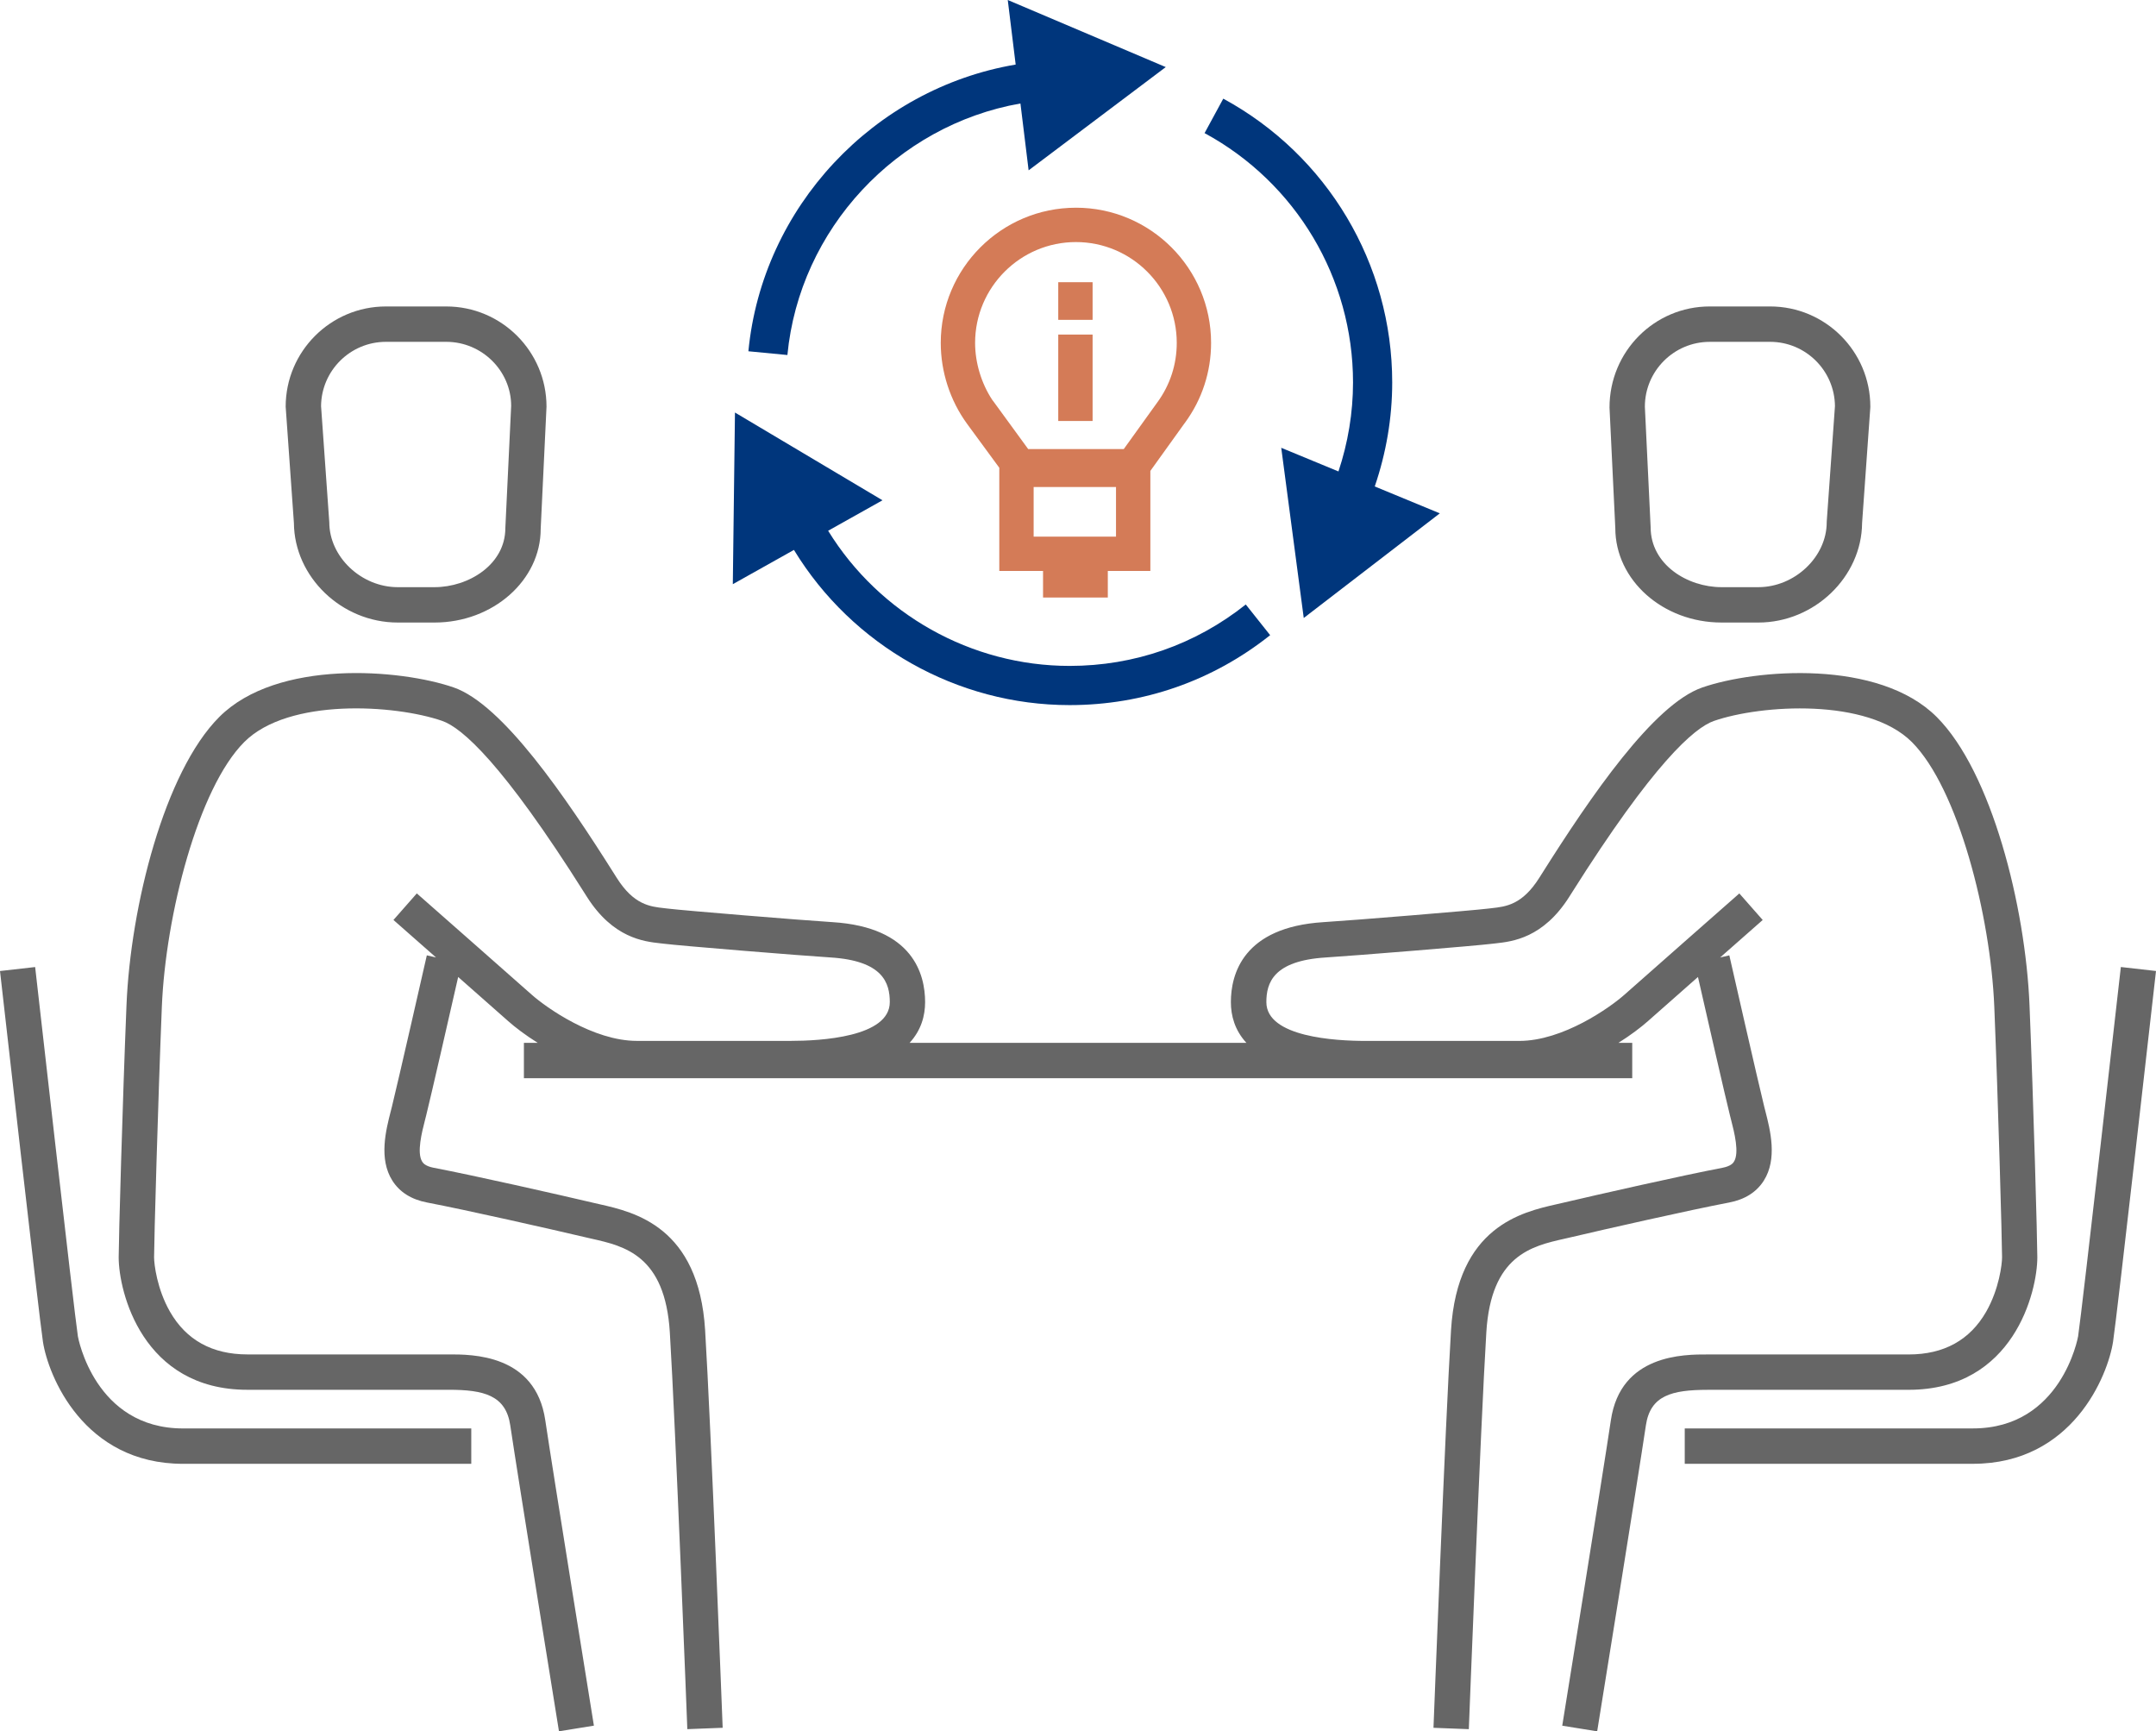 <?xml version="1.0" encoding="UTF-8"?><svg id="b" xmlns="http://www.w3.org/2000/svg" viewBox="0 0 176.157 141.444"><g id="c"><g><path d="M32.494,50.86h3.006c4.785,0,8.679-3.461,8.677-7.646l.476-9.988c0-4.515-3.673-8.189-8.189-8.189h-4.934c-4.515,0-8.189,3.673-8.189,8.189l.673,9.499c.032,4.415,3.902,8.135,8.48,8.135Zm-.964-22.933h4.934c2.922,0,5.299,2.377,5.301,5.23l-.476,9.988c0,2.98-3.005,4.825-5.788,4.825h-3.006c-2.978,0-5.59-2.476-5.59-5.299l-.673-9.494c.026-2.9,2.393-5.25,5.299-5.25Z" fill="#666"/><path d="M6.364,109.175c-.31-2.016-3.46-29.889-3.492-30.17l-2.872,.325c.13,1.151,3.189,28.212,3.508,30.285,.427,2.775,3.317,9.976,11.451,9.976h23.546v-2.89H14.959c-7.234,0-8.583-7.45-8.595-7.525Z" fill="#666"/><path d="M140.656,50.86h3.007c4.578,0,8.448-3.72,8.48-8.135l.669-9.397,.004-.103c0-4.515-3.673-8.189-8.189-8.189h-4.934c-4.515,0-8.189,3.673-8.187,8.258l.473,9.85c0,4.254,3.893,7.715,8.678,7.715Zm-.963-22.933h4.934c2.906,0,5.272,2.351,5.299,5.25l-.669,9.391-.004,.103c0,2.823-2.612,5.299-5.589,5.299h-3.007c-2.783,0-5.788-1.844-5.79-4.893l-.472-9.85c0-2.922,2.377-5.299,5.299-5.299Z" fill="#666"/><path d="M155.948,113.544c8.582,0,10.513-8.021,10.513-10.831,0-1.317-.317-12.736-.638-20.582-.329-8.073-3.098-19.072-7.581-23.554-4.747-4.747-14.817-3.913-19.154-2.412-3.982,1.379-9.111,8.879-13.136,15.26l-.182,.288c-1.394,2.208-2.719,2.354-3.887,2.483l-.32,.037c-1.192,.149-10.86,.945-13.434,1.105-6.577,.411-7.559,4.27-7.559,6.533,0,1.107,.317,2.296,1.268,3.328h-27.519c.95-1.032,1.268-2.221,1.268-3.328,0-2.264-.982-6.122-7.559-6.533-2.575-.161-12.242-.956-13.434-1.105l-.32-.037c-1.169-.129-2.493-.275-3.887-2.483l-.179-.284c-4.024-6.383-9.154-13.886-13.138-15.265-4.338-1.502-14.408-2.335-19.154,2.412-4.483,4.483-7.252,15.482-7.581,23.554-.321,7.857-.638,19.271-.638,20.582,0,2.81,1.931,10.831,10.514,10.831l16.429-0c2.92-.008,4.69,.465,5.051,2.904,.631,4.256,3.947,24.789,3.98,24.996l2.854-.461c-.033-.207-3.347-20.722-3.974-24.959-.798-5.389-5.978-5.379-7.918-5.37l-16.421,0c-2.869,0-4.997-1.174-6.323-3.489-1.061-1.853-1.3-3.886-1.3-4.452,0-1.259,.323-12.81,.635-20.464,.305-7.466,2.967-17.858,6.737-21.629,3.62-3.621,12.316-3.057,16.165-1.724,1.613,.558,4.942,3.454,11.639,14.075l.181,.286c2.138,3.384,4.659,3.663,6.014,3.812l.279,.032c1.366,.171,11.169,.97,13.612,1.122,4.299,.269,4.85,2.091,4.85,3.649,0,2.86-5.665,3.168-8.1,3.168h-12.568c-3.562,0-7.405-2.722-8.585-3.771-1.433-1.273-9.392-8.278-9.392-8.278l-1.909,2.17s1.591,1.4,3.477,3.061l-.75-.171c-.024,.105-2.388,10.507-2.856,12.379l-.086,.337c-.4,1.557-1.004,3.91,.127,5.691,.597,.941,1.553,1.542,2.841,1.788,3.229,.615,10.05,2.16,12.985,2.851l.47,.108c2.668,.602,5.988,1.352,6.373,7.642,.471,7.69,1.421,32.176,1.43,32.423l2.888-.112c-.01-.247-.961-24.765-1.434-32.487-.517-8.455-5.789-9.645-8.621-10.285l-.445-.102c-2.956-.696-9.834-2.253-13.106-2.876-.712-.136-.885-.408-.942-.497-.461-.725-.027-2.414,.232-3.423l.09-.355c.388-1.549,1.983-8.539,2.615-11.313,1.796,1.582,3.501,3.085,4.092,3.611,.558,.496,1.392,1.133,2.406,1.77h-1.127v2.89h90.556v-2.89h-1.127c1.014-.638,1.847-1.274,2.406-1.77,.591-.525,2.296-2.029,4.092-3.611,.632,2.774,2.227,9.764,2.615,11.314l.09,.354c.26,1.01,.694,2.699,.233,3.424-.057,.09-.23,.362-.942,.497-3.268,.623-10.149,2.181-13.107,2.877l-.445,.102c-2.832,.64-8.103,1.83-8.621,10.285-.473,7.722-1.423,32.241-1.433,32.487l2.888,.112c.009-.246,.959-24.732,1.43-32.423,.385-6.29,3.705-7.04,6.373-7.642l.471-.108c2.936-.691,9.76-2.237,12.985-2.851,1.288-.245,2.244-.847,2.841-1.788,1.131-1.782,.526-4.135,.126-5.692l-.086-.335c-.468-1.872-2.832-12.274-2.856-12.379l-.75,.171c1.886-1.66,3.477-3.061,3.477-3.061l-1.909-2.17s-7.96,7.004-9.392,8.278c-1.18,1.049-5.023,3.771-8.585,3.771h-12.568c-2.436,0-8.1-.309-8.1-3.168,0-1.558,.551-3.38,4.849-3.649,2.443-.153,12.246-.951,13.613-1.122l.279-.032c1.355-.149,3.876-.428,6.013-3.812l.183-.29c6.697-10.619,10.024-13.513,11.637-14.071,3.848-1.332,12.544-1.896,16.165,1.725,3.77,3.77,6.432,14.162,6.737,21.629,.312,7.643,.635,19.199,.635,20.464,0,.566-.239,2.599-1.3,4.452-1.326,2.315-3.453,3.489-6.323,3.489l-16.422-0c-1.938-.007-7.119-.019-7.917,5.37-.628,4.237-3.941,24.752-3.974,24.959l2.854,.461c.033-.207,3.349-20.741,3.98-24.996,.361-2.439,2.099-2.901,5.05-2.904l16.43,0Z" fill="#666"/><path d="M173.285,79.004c-.032,.281-3.182,28.154-3.492,30.17-.012,.075-1.359,7.525-8.595,7.525h-23.545v2.89h23.545c8.136,0,11.025-7.201,11.451-9.976,.319-2.073,3.378-29.134,3.508-30.285l-2.872-.325Z" fill="#666"/><g><g><path d="M112.325,39.742c.931-2.732,1.426-5.583,1.426-8.499,0-9.678-5.289-18.562-13.803-23.183l-1.528,2.814c7.482,4.061,12.129,11.866,12.129,20.369,0,2.495-.414,4.933-1.189,7.273l-4.676-1.932,1.839,13.904,11.118-8.549-5.317-2.197Z" fill="#00367c"/><path d="M87.389,54.403c-8.03,0-15.524-4.22-19.726-11.042l4.442-2.489-12.054-7.17-.176,14.024,4.994-2.799c4.769,7.83,13.337,12.678,22.521,12.678,6.019,0,11.687-1.975,16.389-5.713l-1.992-2.507c-4.13,3.283-9.109,5.018-14.397,5.018Z" fill="#00367c"/><path d="M83.375,8.452l.669,5.464,11.205-8.435L82.34,0l.646,5.274c-11.595,1.964-20.707,11.644-21.838,23.424l3.187,.306c.988-10.299,8.923-18.771,19.04-20.551Z" fill="#00367c"/></g><path d="M87.909,16.97c-6.09,0-11.044,4.954-11.044,11.044,0,2.367,.766,4.718,2.157,6.621l2.626,3.58v8.432h3.574v2.172h5.292v-2.172h3.476v-8.175l2.759-3.843,.074-.098c1.393-1.903,2.129-4.157,2.129-6.518,0-6.09-4.954-11.044-11.044-11.044Zm3.275,26.871h-6.73v-4.052h6.73v4.052Zm3.381-10.975l-2.748,3.823h-7.808l-2.794-3.832-.144-.19c-.892-1.354-1.4-3.036-1.4-4.653,0-4.542,3.695-8.238,8.238-8.238s8.238,3.695,8.238,8.238c0,1.761-.547,3.438-1.582,4.852Z" fill="#d47b57"/><rect x="86.465" y="27.333" width="2.806" height="7.061" fill="#d47b57"/><rect x="86.465" y="23.055" width="2.806" height="3.076" fill="#d47b57"/></g></g></g></svg>